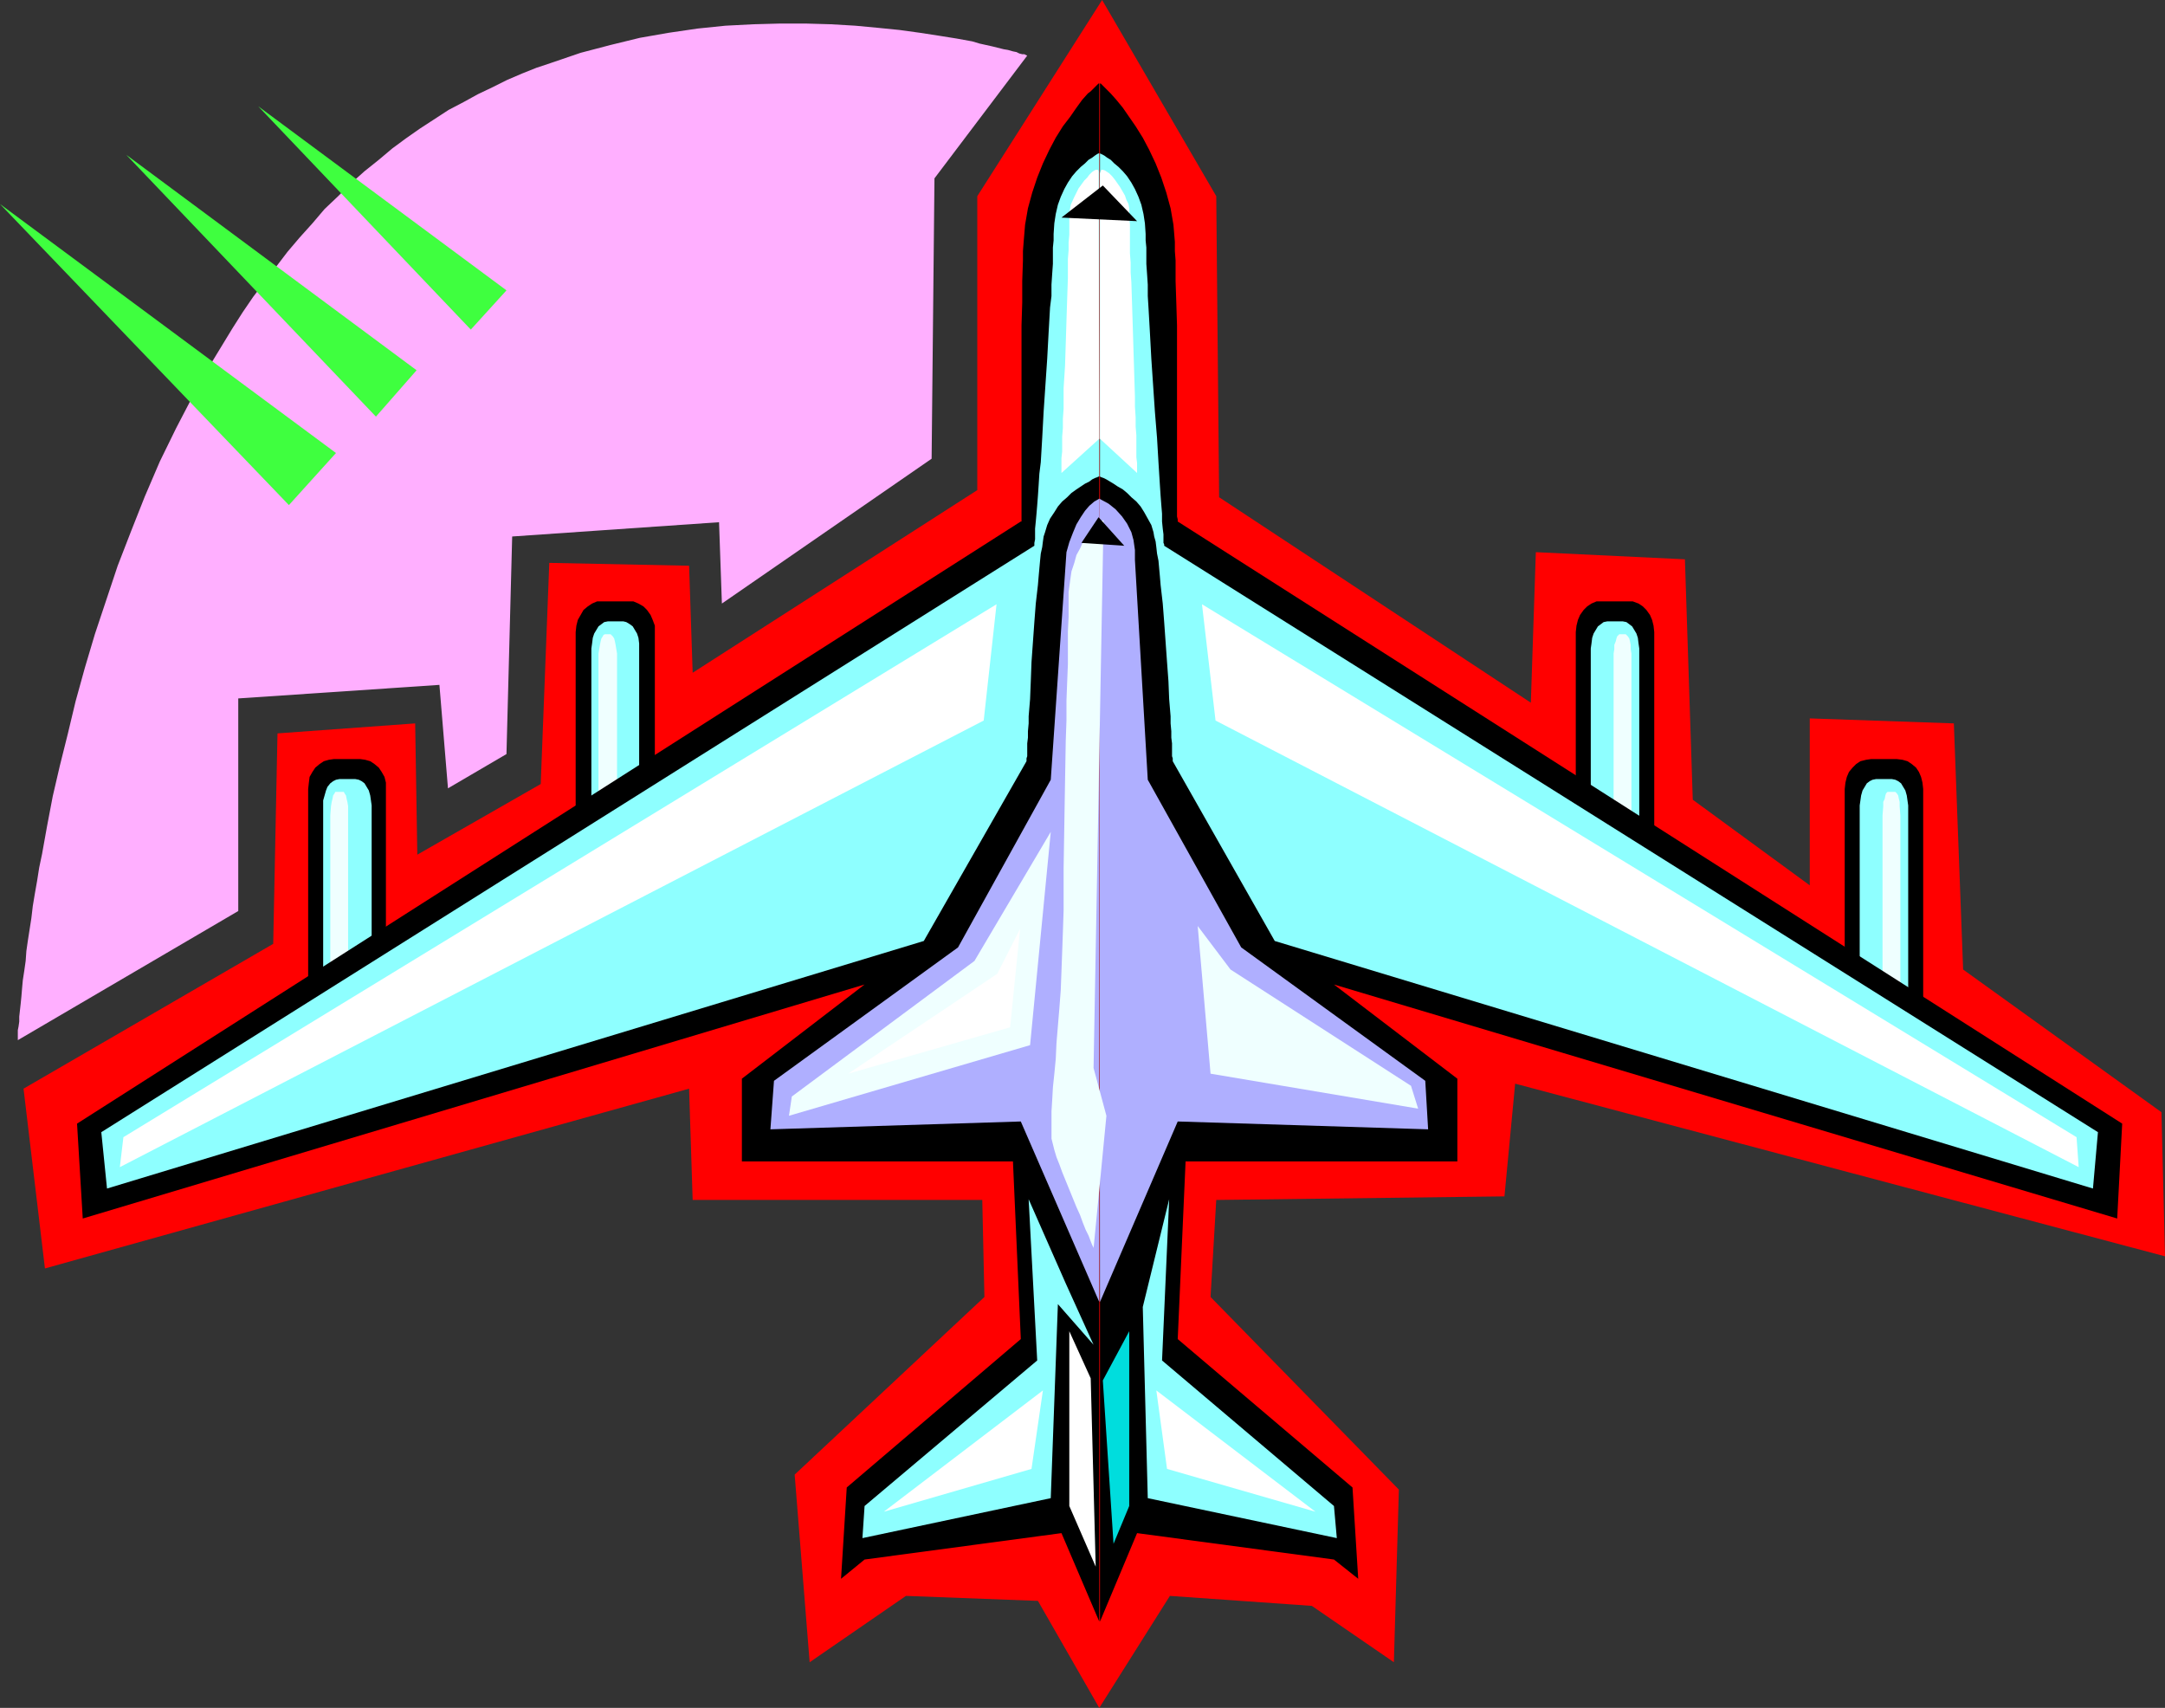 <?xml version="1.0" encoding="UTF-8" standalone="no"?>
<svg
   version="1.0"
   width="129.766mm"
   height="102.354mm"
   id="svg39"
   sodipodi:docname="Space Shuttle 48.wmf"
   xmlns:inkscape="http://www.inkscape.org/namespaces/inkscape"
   xmlns:sodipodi="http://sodipodi.sourceforge.net/DTD/sodipodi-0.dtd"
   xmlns="http://www.w3.org/2000/svg"
   xmlns:svg="http://www.w3.org/2000/svg">
  <rect width="100%" height="100%" fill="#333333" stroke="none"/>
  <sodipodi:namedview
     id="namedview39"
     pagecolor="#ffffff"
     bordercolor="#000000"
     borderopacity="0.25"
     inkscape:showpageshadow="2"
     inkscape:pageopacity="0.0"
     inkscape:pagecheckerboard="0"
     inkscape:deskcolor="#d1d1d1"
     inkscape:document-units="mm" />
  <defs
     id="defs1">
    <pattern
       id="WMFhbasepattern"
       patternUnits="userSpaceOnUse"
       width="6"
       height="6"
       x="0"
       y="0" />
  </defs>
  <path
     style="fill:#ff0000;fill-opacity:1;fill-rule:evenodd;stroke:none"
     d="m 10.181,287.308 -4.848,-40.721 56.56,-32.803 0.97,-47.669 31.189,-2.262 0.485,29.733 27.957,-15.997 1.939,-50.093 31.674,0.646 0.808,24.239 64.478,-41.367 V 44.437 L 249.672,0 l 25.856,44.437 0.646,68.191 70.619,46.538 1.131,-34.096 33.774,1.616 1.778,54.456 26.502,19.391 v -37.812 l 32.643,1.131 2.101,55.749 44.925,32.318 0.808,32.641 -147.217,-39.105 -2.424,25.531 -65.286,0.808 -1.293,21.976 42.662,43.63 -1.131,39.105 -18.584,-12.766 -32.158,-2.262 -15.998,25.37 -13.898,-24.239 -29.896,-1.131 -21.816,15.028 -3.394,-42.498 42.986,-40.236 -0.485,-21.976 h -65.61 l -0.808,-25.208 z"
     id="path1" />
  <path
     style="fill:#000000;fill-opacity:1;fill-rule:evenodd;stroke:none"
     d="m 136.39,136.221 h 5.979 1.131 l 1.131,0.485 1.131,0.646 0.808,0.808 0.808,1.131 0.485,1.131 0.485,1.293 v 1.454 63.02 1.454 l -0.485,1.293 -0.485,1.293 -0.808,0.97 -0.808,0.808 -1.131,0.646 -1.131,0.485 -1.131,0.162 h -5.979 l -1.131,-0.162 -1.131,-0.485 -0.97,-0.646 -0.97,-0.808 -0.646,-0.97 -0.646,-1.293 -0.323,-1.293 -0.162,-1.454 v -63.02 l 0.162,-1.454 0.323,-1.293 0.646,-1.131 0.646,-1.131 0.97,-0.808 0.97,-0.646 1.131,-0.485 z"
     id="path2" />
  <path
     style="fill:#8effff;fill-opacity:1;fill-rule:evenodd;stroke:none"
     d="m 137.683,140.746 h 3.555 l 0.646,0.162 0.808,0.485 0.646,0.485 0.485,0.808 0.485,0.808 0.323,0.97 0.162,1.293 v 1.131 55.587 1.293 l -0.162,1.131 -0.323,0.97 -0.485,0.97 -0.485,0.808 -0.646,0.485 -0.808,0.323 -0.646,0.162 h -3.555 l -0.808,-0.162 -0.646,-0.323 -0.646,-0.485 -0.485,-0.808 -0.485,-0.97 -0.323,-0.97 -0.162,-1.131 -0.162,-1.293 v -55.587 l 0.162,-1.131 0.162,-1.293 0.323,-0.97 0.485,-0.808 0.485,-0.808 0.646,-0.485 0.646,-0.485 z"
     id="path3" />
  <path
     style="fill:#efffff;fill-opacity:1;fill-rule:evenodd;stroke:none"
     d="m 137.037,143.654 h 1.293 l 0.162,0.162 0.323,0.323 0.323,0.485 0.162,0.646 0.162,0.808 0.162,0.97 0.162,0.97 v 1.131 49.932 1.131 l -0.162,0.97 -0.162,0.97 -0.162,0.808 -0.162,0.646 -0.323,0.646 -0.323,0.323 h -0.162 -1.293 -0.323 l -0.162,-0.323 -0.323,-0.646 -0.162,-0.646 -0.162,-0.808 -0.162,-0.97 -0.162,-0.97 v -1.131 -49.932 -1.131 l 0.162,-0.97 0.162,-0.97 0.162,-0.808 0.162,-0.646 0.323,-0.485 0.162,-0.323 z"
     id="path4" />
  <path
     style="fill:#000000;fill-opacity:1;fill-rule:evenodd;stroke:none"
     d="m 368.771,136.221 h -5.818 -1.293 l -1.131,0.485 -0.97,0.646 -0.808,0.808 -0.808,1.131 -0.485,1.131 -0.323,1.293 -0.162,1.454 v 63.02 l 0.162,1.454 0.323,1.293 0.485,1.293 0.808,0.97 0.808,0.808 0.97,0.646 1.131,0.485 1.293,0.162 h 5.818 l 1.131,-0.162 1.293,-0.485 0.97,-0.646 0.808,-0.808 0.808,-0.97 0.485,-1.293 0.323,-1.293 0.162,-1.454 v -63.02 l -0.162,-1.454 -0.323,-1.293 -0.485,-1.131 -0.808,-1.131 -0.808,-0.808 -0.97,-0.646 -1.293,-0.485 z"
     id="path5" />
  <path
     style="fill:#8effff;fill-opacity:1;fill-rule:evenodd;stroke:none"
     d="m 367.64,140.746 h -3.555 l -0.808,0.162 -0.646,0.485 -0.646,0.485 -0.485,0.808 -0.485,0.808 -0.323,0.97 -0.162,1.293 -0.162,1.131 v 55.587 l 0.162,1.293 0.162,1.131 0.323,0.97 0.485,0.97 0.485,0.808 0.646,0.485 0.646,0.323 0.808,0.162 h 3.555 l 0.808,-0.162 0.646,-0.323 0.646,-0.485 0.485,-0.808 0.485,-0.97 0.323,-0.97 0.162,-1.131 0.162,-1.293 v -55.587 l -0.162,-1.131 -0.162,-1.293 -0.323,-0.97 -0.485,-0.808 -0.485,-0.808 -0.646,-0.485 -0.646,-0.485 z"
     id="path6" />
  <path
     style="fill:#efffff;fill-opacity:1;fill-rule:evenodd;stroke:none"
     d="m 368.286,143.654 h -1.454 l -0.162,0.162 -0.323,0.323 -0.162,0.485 -0.162,0.646 -0.323,0.808 v 0.97 l -0.162,0.97 v 1.131 49.932 1.131 l 0.162,0.97 v 0.97 l 0.323,0.808 0.162,0.646 0.162,0.646 0.323,0.323 h 0.162 1.454 0.162 l 0.323,-0.323 0.323,-0.646 0.162,-0.646 0.162,-0.808 v -0.97 l 0.162,-0.97 v -1.131 -49.932 -1.131 l -0.162,-0.97 v -0.97 l -0.162,-0.808 -0.162,-0.646 -0.323,-0.485 -0.323,-0.323 z"
     id="path7" />
  <path
     style="fill:#000000;fill-opacity:1;fill-rule:evenodd;stroke:none"
     d="m 75.629,171.933 h 5.979 l 1.131,0.162 1.131,0.323 0.97,0.646 0.97,0.808 0.646,0.97 0.646,1.131 0.323,1.293 v 1.454 63.182 1.454 l -0.323,1.293 -0.646,1.131 -0.646,0.97 -0.97,0.97 -0.97,0.646 -1.131,0.323 -1.131,0.162 h -5.979 l -1.131,-0.162 -1.131,-0.323 -0.97,-0.646 -0.97,-0.97 -0.646,-0.97 -0.646,-1.131 -0.162,-1.293 -0.162,-1.454 V 178.719 l 0.162,-1.454 0.162,-1.293 0.646,-1.131 0.646,-0.97 0.97,-0.808 0.97,-0.646 1.131,-0.323 z"
     id="path8" />
  <path
     style="fill:#8effff;fill-opacity:1;fill-rule:evenodd;stroke:none"
     d="m 76.922,176.457 h 3.555 l 0.808,0.162 0.646,0.323 0.646,0.485 0.485,0.808 0.485,0.808 0.323,1.131 0.162,1.131 0.162,1.131 v 55.749 l -0.162,1.131 -0.162,1.131 -0.323,1.131 -0.485,0.808 -0.485,0.808 -0.646,0.485 -0.646,0.323 -0.808,0.162 h -3.555 l -0.808,-0.162 -0.646,-0.323 -0.646,-0.485 -0.646,-0.808 -0.323,-0.808 -0.323,-1.131 -0.323,-1.131 v -1.131 -55.749 -1.131 l 0.323,-1.131 0.323,-1.131 0.323,-0.808 0.646,-0.808 0.646,-0.485 0.646,-0.323 z"
     id="path9" />
  <path
     style="fill:#efffff;fill-opacity:1;fill-rule:evenodd;stroke:none"
     d="m 76.114,179.366 h 1.454 0.323 l 0.162,0.323 0.323,0.485 0.162,0.808 0.162,0.646 0.162,0.97 v 2.101 50.093 1.131 0.97 l -0.162,0.97 -0.162,0.808 -0.162,0.646 -0.323,0.485 -0.162,0.323 -0.323,0.162 h -1.454 l -0.162,-0.162 -0.162,-0.323 -0.323,-0.485 -0.162,-0.646 -0.162,-0.808 -0.162,-0.97 -0.162,-0.97 v -1.131 -50.093 l 0.162,-2.101 0.162,-0.97 0.162,-0.646 0.162,-0.808 0.323,-0.485 0.162,-0.323 z"
     id="path10" />
  <path
     style="fill:#000000;fill-opacity:1;fill-rule:evenodd;stroke:none"
     d="m 429.694,171.933 h -5.818 l -1.131,0.162 -1.293,0.323 -0.97,0.646 -0.808,0.808 -0.808,0.97 -0.485,1.131 -0.323,1.293 -0.162,1.454 v 63.182 l 0.162,1.454 0.323,1.293 0.485,1.131 0.808,0.97 0.808,0.97 0.97,0.646 1.293,0.323 1.131,0.162 h 5.818 l 1.293,-0.162 1.131,-0.323 0.97,-0.646 0.97,-0.97 0.646,-0.97 0.485,-1.131 0.323,-1.293 0.162,-1.454 V 178.719 l -0.162,-1.454 -0.323,-1.293 -0.485,-1.131 -0.646,-0.97 -0.97,-0.808 -0.97,-0.646 -1.131,-0.323 z"
     id="path11" />
  <path
     style="fill:#8effff;fill-opacity:1;fill-rule:evenodd;stroke:none"
     d="m 428.563,176.457 h -3.555 l -0.808,0.162 -0.646,0.323 -0.646,0.485 -0.485,0.808 -0.485,0.808 -0.323,1.131 -0.162,1.131 -0.162,1.131 v 55.749 l 0.162,1.131 0.162,1.131 0.323,1.131 0.485,0.808 0.485,0.808 0.646,0.485 0.646,0.323 0.808,0.162 h 3.555 l 0.808,-0.162 0.646,-0.323 0.646,-0.485 0.485,-0.808 0.485,-0.808 0.323,-1.131 0.162,-1.131 0.162,-1.131 v -55.749 l -0.162,-1.131 -0.162,-1.131 -0.323,-1.131 -0.485,-0.808 -0.485,-0.808 -0.646,-0.485 -0.646,-0.323 z"
     id="path12" />
  <path
     style="fill:#efffff;fill-opacity:1;fill-rule:evenodd;stroke:none"
     d="m 429.209,179.366 h -1.293 -0.323 l -0.323,0.323 -0.162,0.485 -0.162,0.808 -0.323,0.646 v 0.97 l -0.162,2.101 v 50.093 1.131 l 0.162,0.97 v 0.97 l 0.323,0.808 0.162,0.646 0.162,0.485 0.323,0.323 0.323,0.162 h 1.293 l 0.162,-0.162 0.323,-0.323 0.323,-0.485 0.162,-0.646 0.162,-0.808 v -0.97 l 0.162,-2.101 v -50.093 l -0.162,-2.101 v -0.97 l -0.162,-0.646 -0.162,-0.808 -0.323,-0.485 -0.323,-0.323 z"
     id="path13" />
  <path
     style="fill:#000000;fill-opacity:1;fill-rule:evenodd;stroke:none"
     d="m 249.025,18.906 v 0 h -0.162 l -0.162,0.162 -0.323,0.323 -0.323,0.323 -0.485,0.485 -0.485,0.485 -0.646,0.485 -1.293,1.454 -1.293,1.777 -1.454,2.101 -1.616,2.101 -1.616,2.585 -1.454,2.747 -1.454,3.07 -1.293,3.232 -1.131,3.393 -0.97,3.555 -0.646,3.717 -0.162,1.939 -0.162,1.939 -0.162,2.101 v 2.101 l -0.162,4.686 v 4.848 l -0.162,5.171 v 10.342 32.965 0.646 0.485 h -0.162 l -213.797,136.383 1.293,21.492 177.113,-53.002 -27.795,21.33 v 18.745 h 61.408 l 1.778,40.236 -39.43,33.611 -1.293,20.684 5.333,-4.363 44.602,-5.979 8.565,20.037 v -19.391 z"
     id="path14" />
  <path
     style="fill:#000000;fill-opacity:1;fill-rule:evenodd;stroke:none"
     d="m 249.187,18.906 v 0 h 0.162 l 0.162,0.162 0.323,0.323 0.323,0.323 0.485,0.485 0.485,0.485 0.485,0.485 1.293,1.454 1.454,1.777 1.454,2.101 1.454,2.101 1.616,2.585 1.454,2.747 1.454,3.07 1.293,3.232 1.131,3.393 0.97,3.555 0.646,3.717 0.162,1.939 0.162,1.939 v 2.101 l 0.162,2.101 v 4.686 l 0.162,4.848 0.162,5.171 v 10.342 28.602 1.454 2.909 l 0.162,0.646 v 0.485 0 l 213.958,136.383 -1.131,21.492 -177.437,-53.002 27.957,21.33 v 18.745 H 268.579 l -1.778,40.236 39.592,33.611 1.293,20.684 -5.494,-4.363 -44.602,-5.979 -8.403,20.037 v -19.391 z"
     id="path15" />
  <path
     style="fill:#8effff;fill-opacity:1;fill-rule:evenodd;stroke:none"
     d="m 249.025,34.742 h -0.162 l -0.323,0.162 -0.485,0.323 -0.646,0.485 -0.808,0.485 -0.808,0.808 -0.97,0.808 -0.97,0.97 -0.97,1.131 -0.97,1.454 -0.808,1.454 -0.808,1.777 -0.646,1.777 -0.485,2.101 -0.323,2.101 -0.162,2.424 v 1.454 l -0.162,1.616 v 1.777 1.939 l -0.162,2.262 -0.162,2.424 v 2.585 l -0.323,2.585 -0.323,5.656 -0.323,5.979 -0.808,11.958 -0.323,5.979 -0.162,2.747 -0.162,2.747 -0.323,2.585 -0.162,2.585 -0.162,2.424 -0.162,2.101 -0.162,1.939 -0.162,1.778 -0.162,1.616 v 1.293 1.131 l -0.162,0.808 v 0.323 0.323 l -211.373,132.828 1.293,12.766 185.032,-56.072 23.27,-40.721 v -0.646 l 0.162,-0.485 v -0.808 -0.97 -1.131 l 0.162,-1.293 v -1.454 l 0.162,-1.778 v -1.616 l 0.162,-1.939 0.162,-1.939 0.162,-4.04 0.162,-4.363 0.646,-9.049 0.323,-4.201 0.485,-4.201 0.162,-1.939 0.162,-1.778 0.162,-1.778 0.162,-1.616 0.323,-1.454 0.162,-1.293 0.162,-1.131 0.323,-0.97 0.485,-1.616 0.646,-1.454 0.97,-1.454 0.808,-1.293 0.97,-1.131 1.131,-0.97 0.97,-0.97 1.131,-0.808 0.97,-0.646 0.97,-0.646 0.97,-0.485 0.646,-0.485 0.646,-0.323 0.485,-0.162 0.323,-0.162 h 0.162 z"
     id="path16" />
  <path
     style="fill:#8effff;fill-opacity:1;fill-rule:evenodd;stroke:none"
     d="m 249.187,34.742 v 0 l 0.323,0.162 0.646,0.323 0.646,0.485 0.808,0.485 0.808,0.808 0.97,0.808 0.97,0.97 0.97,1.131 0.97,1.454 0.808,1.454 0.808,1.777 0.646,1.777 0.485,2.101 0.323,2.101 0.162,2.424 v 1.454 l 0.162,1.616 v 1.777 1.939 l 0.162,2.262 0.162,2.424 v 2.585 l 0.162,2.585 0.323,5.656 0.323,5.979 0.808,11.958 0.485,5.979 0.162,2.747 0.162,2.747 0.162,2.585 0.162,2.585 0.162,2.424 0.162,2.101 0.162,1.939 v 1.778 l 0.162,1.616 0.162,1.293 v 1.131 0.808 l 0.162,0.323 v 0.323 l 211.534,132.828 -1.131,12.766 -185.355,-56.072 -23.109,-40.721 v -0.646 l -0.162,-0.485 v -0.808 -0.97 -1.131 l -0.162,-1.293 v -1.454 l -0.162,-1.778 v -1.616 l -0.162,-1.939 -0.162,-1.939 -0.162,-4.04 -0.323,-4.363 -0.646,-9.049 -0.323,-4.201 -0.485,-4.201 -0.162,-1.939 -0.162,-1.778 -0.162,-1.778 -0.323,-1.616 -0.162,-1.454 -0.162,-1.293 -0.323,-1.131 -0.162,-0.97 -0.485,-1.616 -0.808,-1.454 -0.808,-1.454 -0.808,-1.293 -0.97,-1.131 -1.131,-0.97 -0.97,-0.97 -0.97,-0.808 -1.131,-0.646 -0.97,-0.646 -0.808,-0.485 -0.808,-0.485 -0.646,-0.323 -0.485,-0.162 -0.323,-0.162 v 0 z"
     id="path17" />
  <path
     style="fill:#afafff;fill-opacity:1;fill-rule:evenodd;stroke:none"
     d="m 174.528,255.798 0.808,-10.988 41.693,-30.217 21.008,-37.974 3.555,-51.547 0.646,-2.262 0.808,-2.101 0.808,-1.939 0.97,-1.616 0.97,-1.454 0.97,-1.131 1.131,-0.97 1.131,-0.646 V 294.903 L 231.249,254.021 Z"
     id="path18" />
  <path
     style="fill:#afafff;fill-opacity:1;fill-rule:evenodd;stroke:none"
     d="m 323.523,255.798 -0.646,-10.988 -41.693,-30.217 -21.17,-37.974 -2.909,-49.77 v -2.262 l -0.323,-2.262 -0.485,-1.778 -0.97,-1.939 -1.131,-1.616 -1.454,-1.616 -1.616,-1.293 -2.101,-1.131 0.162,181.951 17.614,-40.882 z"
     id="path19" />
  <path
     style="fill:#8effff;fill-opacity:1;fill-rule:evenodd;stroke:none"
     d="m 233.027,271.634 8.403,19.068 6.302,13.897 -8.08,-9.211 -1.616,43.953 -42.662,9.049 0.485,-7.272 39.107,-32.965 z"
     id="path20" />
  <path
     style="fill:#8effff;fill-opacity:1;fill-rule:evenodd;stroke:none"
     d="m 264.862,271.634 -5.979,24.4 1.131,43.306 42.824,9.049 -0.646,-7.272 -38.946,-32.965 z"
     id="path21" />
  <path
     style="fill:#ffffff;fill-opacity:1;fill-rule:evenodd;stroke:none"
     d="M 27.957,257.576 225.755,136.867 222.846,163.207 27.149,264.363 Z"
     id="path22" />
  <path
     style="fill:#ffffff;fill-opacity:1;fill-rule:evenodd;stroke:none"
     d="m 470.417,257.576 -198.121,-120.708 3.07,26.339 195.536,101.156 z"
     id="path23" />
  <path
     style="fill:#ffffff;fill-opacity:1;fill-rule:evenodd;stroke:none"
     d="m 240.461,107.135 v -1.293 -0.97 -1.131 l 0.162,-1.454 v -1.616 -1.777 l 0.162,-1.939 v -2.101 l 0.162,-2.262 V 87.905 l 0.323,-5.009 0.162,-5.009 0.162,-5.171 0.162,-5.009 0.162,-4.686 V 60.758 58.657 l 0.162,-1.939 v -1.777 l 0.162,-1.777 V 51.709 50.578 49.447 48.154 l 0.162,-0.808 0.162,-0.97 0.808,-1.777 0.97,-1.939 1.293,-1.777 0.646,-0.646 0.485,-0.646 0.646,-0.646 0.485,-0.323 0.323,-0.162 h 0.485 l 0.162,0.323 v 0.485 l 0.162,60.112 z"
     id="path24" />
  <path
     style="fill:#ffffff;fill-opacity:1;fill-rule:evenodd;stroke:none"
     d="m 257.59,107.135 v -0.646 -0.646 -0.97 l -0.162,-1.293 v -1.454 -1.616 -1.939 l -0.162,-1.939 v -2.101 l -0.162,-2.424 v -2.262 l -0.162,-5.171 -0.162,-5.171 -0.162,-5.332 -0.162,-5.171 -0.162,-5.009 -0.162,-2.262 v -2.262 l -0.162,-2.101 v -1.939 -1.777 -1.616 -1.293 l -0.162,-1.131 V 48.154 47.185 l -0.162,-0.97 -0.485,-0.97 -0.323,-0.97 -1.131,-1.939 -1.131,-1.616 -0.646,-0.808 -0.646,-0.646 -0.485,-0.323 -0.485,-0.323 -0.485,-0.162 h -0.323 l -0.162,0.323 -0.162,0.485 v 60.112 z"
     id="path25" />
  <path
     style="fill:#ffffff;fill-opacity:1;fill-rule:evenodd;stroke:none"
     d="m 236.259,314.94 -36.037,27.47 33.451,-9.695 z"
     id="path26" />
  <path
     style="fill:#ffffff;fill-opacity:1;fill-rule:evenodd;stroke:none"
     d="m 261.953,314.94 36.037,27.47 -33.613,-9.695 z"
     id="path27" />
  <path
     style="fill:#ffffff;fill-opacity:1;fill-rule:evenodd;stroke:none"
     d="m 247.086,312.193 -4.848,-10.665 v 39.59 l 5.979,13.735 z"
     id="path28" />
  <path
     style="fill:#00dddd;fill-opacity:1;fill-rule:evenodd;stroke:none"
     d="m 249.833,312.678 5.979,-11.15 v 39.59 l -3.555,8.564 z"
     id="path29" />
  <path
     style="fill:#efffff;fill-opacity:1;fill-rule:evenodd;stroke:none"
     d="m 249.995,117.8 v 0 l -0.323,0.162 -0.485,0.323 -0.485,0.485 -0.485,0.485 -0.808,0.646 -0.646,0.808 -0.646,0.97 -0.808,1.131 -0.646,1.454 -0.808,1.454 -0.485,1.778 -0.646,1.939 -0.323,2.262 -0.323,2.424 v 2.747 2.909 l -0.162,3.232 v 3.555 3.878 l -0.162,4.04 -0.162,4.201 v 4.525 l -0.162,4.525 -0.162,9.372 -0.162,9.695 -0.162,9.857 v 9.534 l -0.162,4.848 -0.162,4.525 -0.162,4.363 -0.162,4.363 -0.323,4.201 -0.323,3.878 -0.323,3.878 -0.162,3.555 -0.323,3.393 -0.323,3.07 -0.162,2.909 -0.162,2.585 v 2.424 1.939 1.777 l 0.162,0.646 0.162,0.646 0.323,1.293 0.485,1.616 0.646,1.616 0.646,1.778 3.232,7.918 0.808,1.778 0.646,1.778 0.646,1.616 0.646,1.293 0.485,1.293 0.323,0.808 0.162,0.323 0.162,0.323 v 0 0.162 l 2.909,-30.056 -2.909,-10.827 z"
     id="path30" />
  <path
     style="fill:#efffff;fill-opacity:1;fill-rule:evenodd;stroke:none"
     d="m 238.037,188.415 -17.291,29.248 -41.37,30.702 -0.646,4.363 54.621,-15.997 z"
     id="path31" />
  <path
     style="fill:#efffff;fill-opacity:1;fill-rule:evenodd;stroke:none"
     d="m 271.326,209.745 7.434,9.857 40.885,26.339 1.616,5.171 -47.026,-7.918 z"
     id="path32" />
  <path
     style="fill:#000000;fill-opacity:1;fill-rule:evenodd;stroke:none"
     d="m 244.985,122.971 3.878,-5.817 5.818,6.464 z"
     id="path33" />
  <path
     style="fill:#000000;fill-opacity:1;fill-rule:evenodd;stroke:none"
     d="m 240.461,49.285 9.373,-7.272 7.757,8.08 z"
     id="path34" />
  <path
     style="fill:#ffffff;fill-opacity:1;fill-rule:evenodd;stroke:none"
     d="m 192.142,243.194 33.774,-22.623 5.171,-10.18 -2.262,22.3 z"
     id="path35" />
  <path
     style="fill:#ffafff;fill-opacity:1;fill-rule:evenodd;stroke:none"
     d="M 4.04,235.599 53.974,206.351 v -48.154 l 45.571,-3.07 1.939,23.431 13.251,-7.756 1.293,-49.285 46.864,-3.232 0.646,18.421 47.51,-32.803 0.646,-63.505 21.008,-27.794 v 0 l -0.323,-0.162 -0.323,-0.162 h -0.485 l -0.646,-0.162 -0.646,-0.323 -0.808,-0.162 -1.131,-0.323 -0.97,-0.162 -1.293,-0.323 -1.293,-0.323 -2.909,-0.646 -1.616,-0.485 -1.778,-0.323 -1.778,-0.323 -4.04,-0.646 -4.202,-0.646 -4.686,-0.646 -4.848,-0.485 -5.171,-0.485 -5.494,-0.323 -5.656,-0.162 h -5.979 l -5.979,0.162 -6.302,0.323 -6.302,0.646 -6.626,0.97 -6.464,1.131 -6.626,1.616 -6.787,1.777 -6.626,2.262 -3.394,1.131 -3.232,1.293 -3.394,1.454 -3.232,1.616 -3.394,1.616 -3.232,1.777 -3.394,1.777 -3.232,2.101 -3.232,2.101 -3.232,2.262 -3.07,2.262 -3.07,2.585 -3.232,2.585 -3.07,2.747 -2.909,2.909 -3.07,2.909 -2.747,3.232 -2.909,3.232 -2.747,3.232 -2.586,3.393 -2.586,3.393 -2.586,3.393 -2.424,3.555 -2.262,3.555 -4.525,7.433 -4.202,7.433 -4.04,7.756 -3.717,7.595 -3.394,7.918 -3.07,7.756 -3.07,7.918 -2.586,7.756 -2.586,7.756 -2.262,7.595 -2.101,7.595 -1.778,7.433 -1.778,7.11 -1.616,6.948 -1.293,6.787 -1.131,6.302 -0.646,3.07 -0.485,3.07 -0.485,2.747 -0.485,2.909 -0.323,2.747 -0.808,5.171 -0.323,2.262 -0.162,2.262 -0.323,2.262 -0.323,2.101 -0.162,1.778 -0.162,1.939 -0.162,1.616 -0.162,1.454 -0.162,1.454 v 1.131 l -0.162,1.131 -0.162,0.808 v 0.808 0.646 0.323 z"
     id="path36" />
  <path
     style="fill:#3fff3f;fill-opacity:1;fill-rule:evenodd;stroke:none"
     d="M 0,46.215 65.448,114.406 76.114,102.61 Z"
     id="path37" />
  <path
     style="fill:#3fff3f;fill-opacity:1;fill-rule:evenodd;stroke:none"
     d="m 28.603,35.065 56.56,59.304 9.211,-10.503 z"
     id="path38" />
  <path
     style="fill:#3fff3f;fill-opacity:1;fill-rule:evenodd;stroke:none"
     d="m 58.499,24.077 48.157,50.578 8.08,-8.887 z"
     id="path39" />
</svg>
